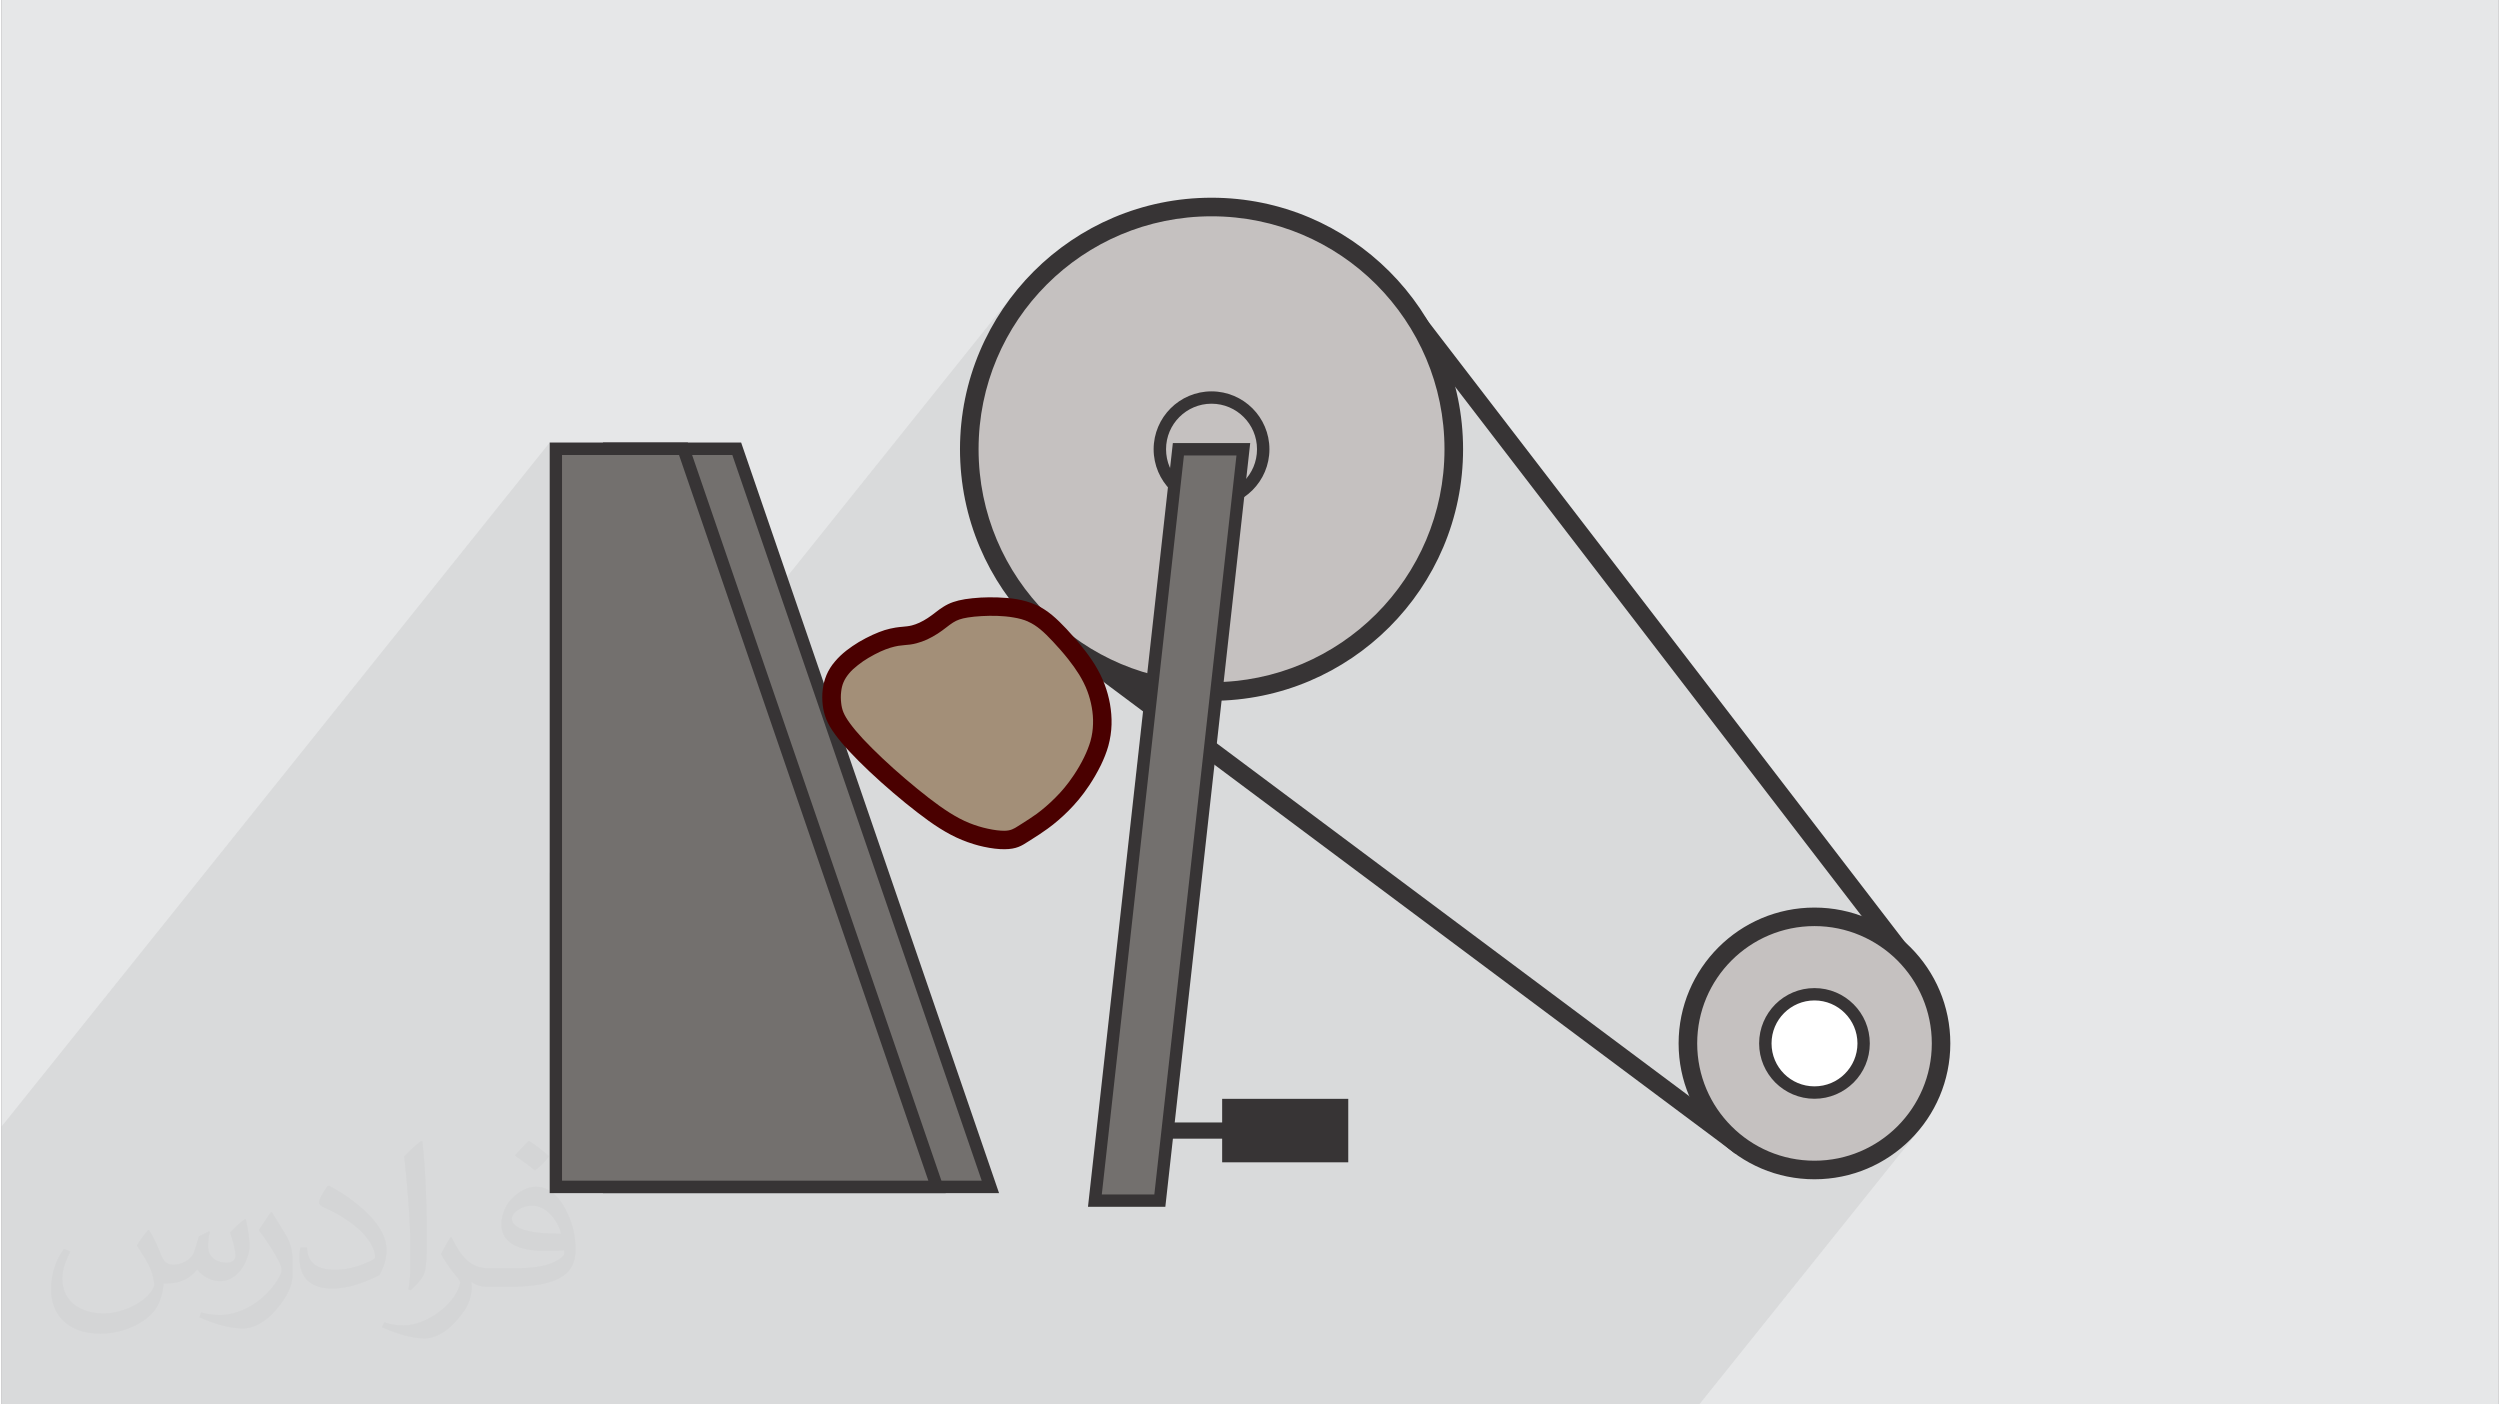 <?xml version="1.0" encoding="UTF-8"?>
<!DOCTYPE svg PUBLIC "-//W3C//DTD SVG 1.0//EN" "http://www.w3.org/TR/2001/REC-SVG-20010904/DTD/svg10.dtd">
<!-- Creator: CorelDRAW 2017 -->
<svg xmlns="http://www.w3.org/2000/svg" xml:space="preserve" width="356px" height="200px" version="1.0" shape-rendering="geometricPrecision" text-rendering="geometricPrecision" image-rendering="optimizeQuality" fill-rule="evenodd" clip-rule="evenodd"
viewBox="0 0 35600 20025"
 xmlns:xlink="http://www.w3.org/1999/xlink">
 <rect x="0" y="0" width="35600" height="20025" fill="#808080" stroke="none"/>
 <g id="Layer_x0020_1">
  <g id="_1291765688528">
   <path fill="#E6E7E8" d="M0 0l35600 0 0 20025 -35600 0 0 -20025z"/>
   <path fill="#373435" fill-opacity="0.031" d="M2102 17538c67,103 111,202 155,311 31,64 48,183 198,183 44,0 107,-14 163,-45 63,-33 111,-82 135,-159l61 -201 145 -72 10 10c-19,76 -24,148 -24,206 0,169 145,233 262,233 68,0 128,-33 128,-95 0,-81 -34,-216 -78,-338 68,-68 136,-136 214,-191l12 6c34,144 53,286 53,381 0,92 -41,195 -75,263 -70,132 -194,237 -344,237 -114,0 -240,-57 -327,-163l-5 0c-83,101 -209,194 -412,194l-63 0c-10,134 -39,229 -82,313 -122,237 -480,404 -817,404 -470,0 -705,-272 -705,-632 0,-223 72,-431 184,-577l92 37c-70,134 -116,261 -116,385 0,338 274,499 591,499 293,0 657,-188 722,-404 -24,-237 -114,-348 -250,-565 42,-72 95,-144 160,-220l13 0 0 0zm5414 -1273c99,62 196,136 290,221 -53,74 -118,142 -201,201 -94,-76 -189,-142 -286,-212 66,-74 131,-146 197,-210zm51 925c-160,0 -291,105 -291,183 0,167 320,219 702,217 -48,-196 -215,-400 -411,-400zm-359 894c208,0 390,-6 528,-41 155,-39 286,-118 286,-171 0,-15 0,-31 -5,-46 -87,9 -186,9 -274,9 -281,0 -496,-64 -581,-223 -22,-43 -36,-93 -36,-148 0,-153 65,-303 181,-406 97,-84 204,-138 313,-138 196,0 354,159 463,408 60,136 101,292 101,490 0,132 -36,243 -118,326 -153,148 -434,204 -865,204l-197 0 0 0 -51 0c-106,0 -184,-19 -244,-66l-10 0c2,24 5,49 5,72 0,97 -32,220 -97,319 -192,286 -400,410 -579,410 -182,0 -405,-70 -606,-161l36 -70c66,27 155,45 279,45 325,0 751,-313 804,-617 -12,-25 -33,-58 -65,-93 -94,-113 -155,-208 -211,-307 49,-95 92,-171 134,-239l16 -2c139,282 265,445 546,445l43 0 0 0 204 0 0 0zm-1406 299c24,-130 26,-276 26,-412l0 -202c0,-377 -48,-925 -87,-1281 68,-75 163,-161 238,-219l21 6c51,449 64,971 64,1450 0,126 -5,250 -17,340 -8,114 -73,200 -214,332l-31 -14 0 0zm-1447 -596c7,177 94,317 397,317 189,0 349,-49 526,-133 31,-15 48,-33 48,-50 0,-111 -84,-257 -228,-391 -138,-126 -322,-237 -494,-311 -58,-25 -77,-52 -77,-76 0,-52 68,-159 123,-235l20 -2c196,103 416,255 579,426 148,157 240,315 240,488 0,128 -39,250 -102,361 -216,109 -446,191 -674,191 -276,0 -465,-129 -465,-434 0,-33 0,-85 12,-151l95 0 0 0zm-500 -502l172 278c63,103 121,214 121,391l0 227c0,183 -117,379 -306,572 -147,132 -278,188 -399,188 -180,0 -386,-56 -623,-159l26 -70c76,21 163,37 270,37 341,-2 690,-251 850,-556 19,-35 27,-68 27,-91 0,-35 -20,-74 -34,-109 -87,-165 -184,-315 -291,-453 56,-88 111,-173 172,-257l15 2 0 0z"/>
   <path fill="#373435" fill-opacity="0.078" d="M27343 16109l-3138 3916 -15 0 -915 0 -1566 0 -771 0 -397 0 -755 0 -545 0 -2807 0 -1798 0 -270 0 -32 0 -153 0 -271 0 -246 0 -433 0 -1425 0 -760 0 -114 0 -27 0 -920 0 -632 0 -252 0 -655 0 -1 0 -17 0 -38 0 -34 0 -20 0 -101 0 -31 0 -249 0 -323 0 -173 0 -212 0 -452 0 -502 0 -134 0 -431 0 -329 0 -249 0 -3 0 -517 0 -94 0 -316 0 -1 0 -736 0 -56 0 -35 0 -641 0 -1009 0 -1742 0 0 -3963 7815 -9752 0 6137 6669 -8323 -106 136 -100 140 -94 146 -86 150 -79 155 -72 159 -64 162 -56 167 -49 170 -40 174 -32 176 -22 180 -14 182 -5 184 3 149 9 146 15 145 20 144 27 141 31 139 37 138 42 135 47 132 53 131 57 127 62 125 66 122 71 120 76 116 80 113 -1983 2475 1 1 40 37 41 38 41 38 42 37 43 38 43 38 43 38 44 37 43 37 43 36 43 36 43 36 43 34 43 34 42 34 42 32 41 32 41 31 41 30 40 29 40 27 39 27 39 26 39 25 40 24 39 24 40 22 39 21 40 21 40 19 40 18 40 17 40 16 39 14 39 14 39 12 8 3 1853 -2312 561 419 -120 1080 4572 -5705 5793 7542 -2374 2962 482 359 129 97 137 85 145 74 151 62 157 49 162 36 168 22 171 8 100 -3 98 -7 97 -13 96 -17 93 -21 92 -26 90 -31 88 -34 86 -39 83 -43 82 -47 78 -50 76 -54 73 -58 70 -60 68 -65 64 -67 61 -70z"/>
   <g>
    <path fill="#373435" fill-rule="nonzero" d="M14927 8934l5321 -4472c2420,3149 4839,6297 7257,9447 -929,847 -1857,1694 -2785,2540 -3307,-2469 -6614,-4939 -9921,-7408l128 -107zm5280 -4093l-4984 4187 9480 7079 2445 -2230 -6941 -9036z"/>
    <path fill="#373435" d="M17403 15667l1798 0 0 905 -1798 0 0 -337 -886 0 0 -231 886 0 0 -337z"/>
    <path fill="#73706E" d="M8663 6398l1819 0 3616 10525 -5435 0 0 -10525z"/>
    <path fill="#373435" fill-rule="nonzero" d="M8663 6310l1882 0c1227,3567 2451,7134 3677,10701l-5647 0 0 -10701 88 0zm1756 177l-1668 0 0 10347 5224 0 -3556 -10347z"/>
    <path fill="#73706E" d="M7903 6398l1819 0 3616 10525 -5435 0 0 -10525z"/>
    <path fill="#373435" fill-rule="nonzero" d="M7903 6310l1882 0c1226,3567 2451,7134 3676,10701l-5646 0 0 -10701 88 0zm1756 177l-1668 0 0 10347 5223 0 -3555 -10347z"/>
    <circle fill="#C5C1C0" cx="17251" cy="6405" r="3454"/>
    <path fill="#373435" fill-rule="nonzero" d="M17252 2819c990,0 1886,402 2535,1051 649,649 1051,1545 1051,2535 0,991 -402,1887 -1051,2536 -649,649 -1545,1051 -2535,1051 -991,0 -1887,-402 -2536,-1051 -649,-649 -1051,-1545 -1051,-2536 0,-990 402,-1886 1051,-2535 649,-649 1545,-1051 2536,-1051zm2348 1237c-601,-601 -1431,-972 -2348,-972 -918,0 -1748,371 -2349,972 -602,602 -973,1432 -973,2349 0,918 371,1748 973,2349 601,601 1431,973 2349,973 917,0 1747,-372 2348,-973 601,-601 973,-1431 973,-2349 0,-917 -372,-1747 -973,-2349z"/>
    <path fill="#373435" fill-rule="nonzero" d="M17251 5580c228,0 435,93 584,242 149,149 242,356 242,583 0,228 -93,435 -242,584 -149,149 -356,242 -584,242 -227,0 -434,-93 -583,-242 -149,-149 -242,-356 -242,-584 0,-227 93,-434 242,-583 149,-149 356,-242 583,-242zm459 366c-117,-117 -279,-190 -459,-190 -179,0 -341,73 -458,190 -118,118 -190,280 -190,459 0,180 72,342 190,459 117,118 279,190 458,190 180,0 342,-72 459,-190 118,-117 190,-279 190,-459 0,-179 -72,-341 -190,-459z"/>
    <circle fill="#C5C1C0" cx="25848" cy="14877" r="1805"/>
    <path fill="#373435" fill-rule="nonzero" d="M25848 12940c535,0 1019,217 1370,567 350,351 567,835 567,1370 0,535 -217,1019 -567,1369 -351,351 -835,568 -1370,568 -535,0 -1019,-217 -1369,-568 -351,-350 -568,-834 -568,-1369 0,-535 217,-1019 568,-1370 350,-350 834,-567 1369,-567zm1183 754c-303,-302 -721,-490 -1183,-490 -462,0 -880,188 -1182,490 -303,303 -490,721 -490,1183 0,462 187,880 490,1182 302,303 720,490 1182,490 462,0 880,-187 1183,-490 302,-302 490,-720 490,-1182 0,-462 -188,-880 -490,-1183z"/>
    <circle fill="white" cx="25848" cy="14877" r="701"/>
    <path fill="#373435" fill-rule="nonzero" d="M25848 14088c218,0 415,88 558,231 143,143 231,340 231,558 0,218 -88,415 -231,558 -143,142 -340,231 -558,231 -218,0 -415,-89 -558,-231 -142,-143 -231,-340 -231,-558 0,-218 89,-415 231,-558 143,-143 340,-231 558,-231zm433 356c-110,-111 -264,-180 -433,-180 -169,0 -322,69 -433,180 -111,111 -179,264 -179,433 0,169 68,322 179,433 111,111 264,179 433,179 169,0 323,-68 433,-179 111,-111 180,-264 180,-433 0,-169 -69,-322 -180,-433z"/>
    <rect fill="#73706E" transform="matrix(0.211 -0 -0.023 0.211 16779.1 6405.42)" width="4382" height="50703"/>
    <path fill="#373435" fill-rule="nonzero" d="M17607 6494l-749 0 -1171 10536 749 0 1171 -10536zm-828 -177l1024 0c-402,3630 -806,7259 -1210,10889l-1103 0 1210 -10889 79 0z"/>
    <path fill="#A38F78" d="M14298 11977c-136,1 -350,-39 -551,-121 -202,-83 -392,-209 -609,-376 -217,-168 -461,-377 -668,-572 -208,-195 -377,-376 -480,-516 -102,-140 -137,-239 -151,-354 -13,-116 -4,-248 44,-363 49,-114 137,-211 245,-296 108,-85 236,-158 347,-208 111,-51 206,-80 291,-93 85,-13 160,-11 246,-33 86,-22 183,-68 265,-122 83,-54 151,-116 222,-160 70,-44 143,-71 259,-89 115,-19 274,-30 441,-25 168,6 344,28 491,93 146,65 263,173 397,315 133,143 284,320 389,492 106,171 167,338 198,512 30,174 30,354 -21,540 -52,185 -156,374 -254,522 -98,147 -190,253 -283,346 -92,92 -185,172 -279,240 -93,68 -188,126 -265,175 -77,50 -137,92 -274,93z"/>
    <path fill="#4A0000" fill-rule="nonzero" d="M14300 12108c-83,1 -186,-11 -296,-35 -98,-21 -203,-53 -308,-96 -108,-44 -212,-99 -318,-166 -104,-65 -209,-141 -320,-227 -111,-85 -227,-180 -343,-279 -116,-99 -231,-202 -336,-301 -107,-101 -205,-199 -289,-289 -83,-89 -153,-172 -206,-245 -58,-78 -97,-147 -125,-214 -28,-70 -43,-135 -51,-203 -8,-71 -9,-148 0,-223 9,-69 26,-139 54,-206 30,-71 71,-135 121,-193 48,-57 103,-109 163,-156 55,-43 115,-83 177,-121 66,-39 134,-74 197,-103 62,-28 119,-50 171,-67 54,-16 105,-28 155,-36 37,-6 70,-9 103,-12l0 0c44,-4 88,-8 130,-19 33,-8 70,-22 108,-39 41,-19 82,-42 118,-66l0 0c38,-25 73,-51 105,-76 40,-31 78,-60 119,-85 43,-27 87,-49 139,-67 49,-17 103,-30 169,-41 65,-10 142,-18 224,-23 76,-4 158,-5 243,-2 90,3 182,10 271,25 92,16 183,41 268,79l0 -1c84,38 160,87 234,148 70,58 136,124 206,198 75,81 156,172 231,267 65,80 125,164 175,245 57,93 103,185 138,278 35,93 60,187 77,281 16,94 25,192 22,292 -3,101 -18,204 -46,306 -26,93 -64,186 -106,273 -51,104 -109,202 -165,287 -51,76 -101,144 -152,205 -53,63 -101,115 -147,161 -47,47 -96,92 -147,136 -47,41 -97,80 -148,117 -79,58 -152,104 -218,146l-63 40c-90,58 -164,106 -334,107zm-240 -293c93,21 176,30 238,30 92,-1 138,-30 194,-66l65 -41c64,-41 137,-87 203,-135 42,-31 86,-66 131,-105 42,-36 86,-77 132,-123 46,-46 90,-93 131,-143 43,-52 88,-111 135,-182 51,-76 103,-164 147,-255 37,-76 68,-154 90,-229l0 -1c23,-82 34,-163 36,-242 3,-80 -4,-160 -18,-239 -14,-79 -35,-156 -64,-233 -29,-77 -68,-154 -116,-233 -46,-74 -99,-148 -156,-220 -71,-90 -147,-175 -217,-250 -64,-68 -123,-128 -182,-176 -55,-45 -111,-82 -173,-109l0 -1c-61,-27 -132,-46 -206,-58 -78,-14 -158,-20 -235,-23 -75,-2 -149,-1 -219,3 -75,4 -142,11 -198,20 -50,8 -89,17 -123,29 -32,11 -59,25 -87,42 -31,19 -63,44 -97,70 -39,30 -79,60 -122,88l0 0c-48,31 -100,60 -151,84 -51,23 -103,42 -154,55 -63,17 -117,22 -171,26 -29,3 -59,6 -87,10 -35,6 -73,15 -116,28 -45,14 -91,32 -140,54 -54,25 -113,56 -172,91 -50,30 -101,64 -148,102 -48,37 -91,76 -126,118 -33,40 -61,82 -79,125 -18,41 -29,87 -34,135 -7,55 -6,110 0,162 5,47 14,89 32,133 19,46 49,97 94,158 47,65 110,140 186,222 81,86 174,179 277,276 103,97 214,197 327,293 113,96 226,189 332,271 105,81 204,152 299,212 94,59 185,108 279,146 87,35 177,63 263,81z"/>
   </g>
  </g>
 </g>
</svg>
